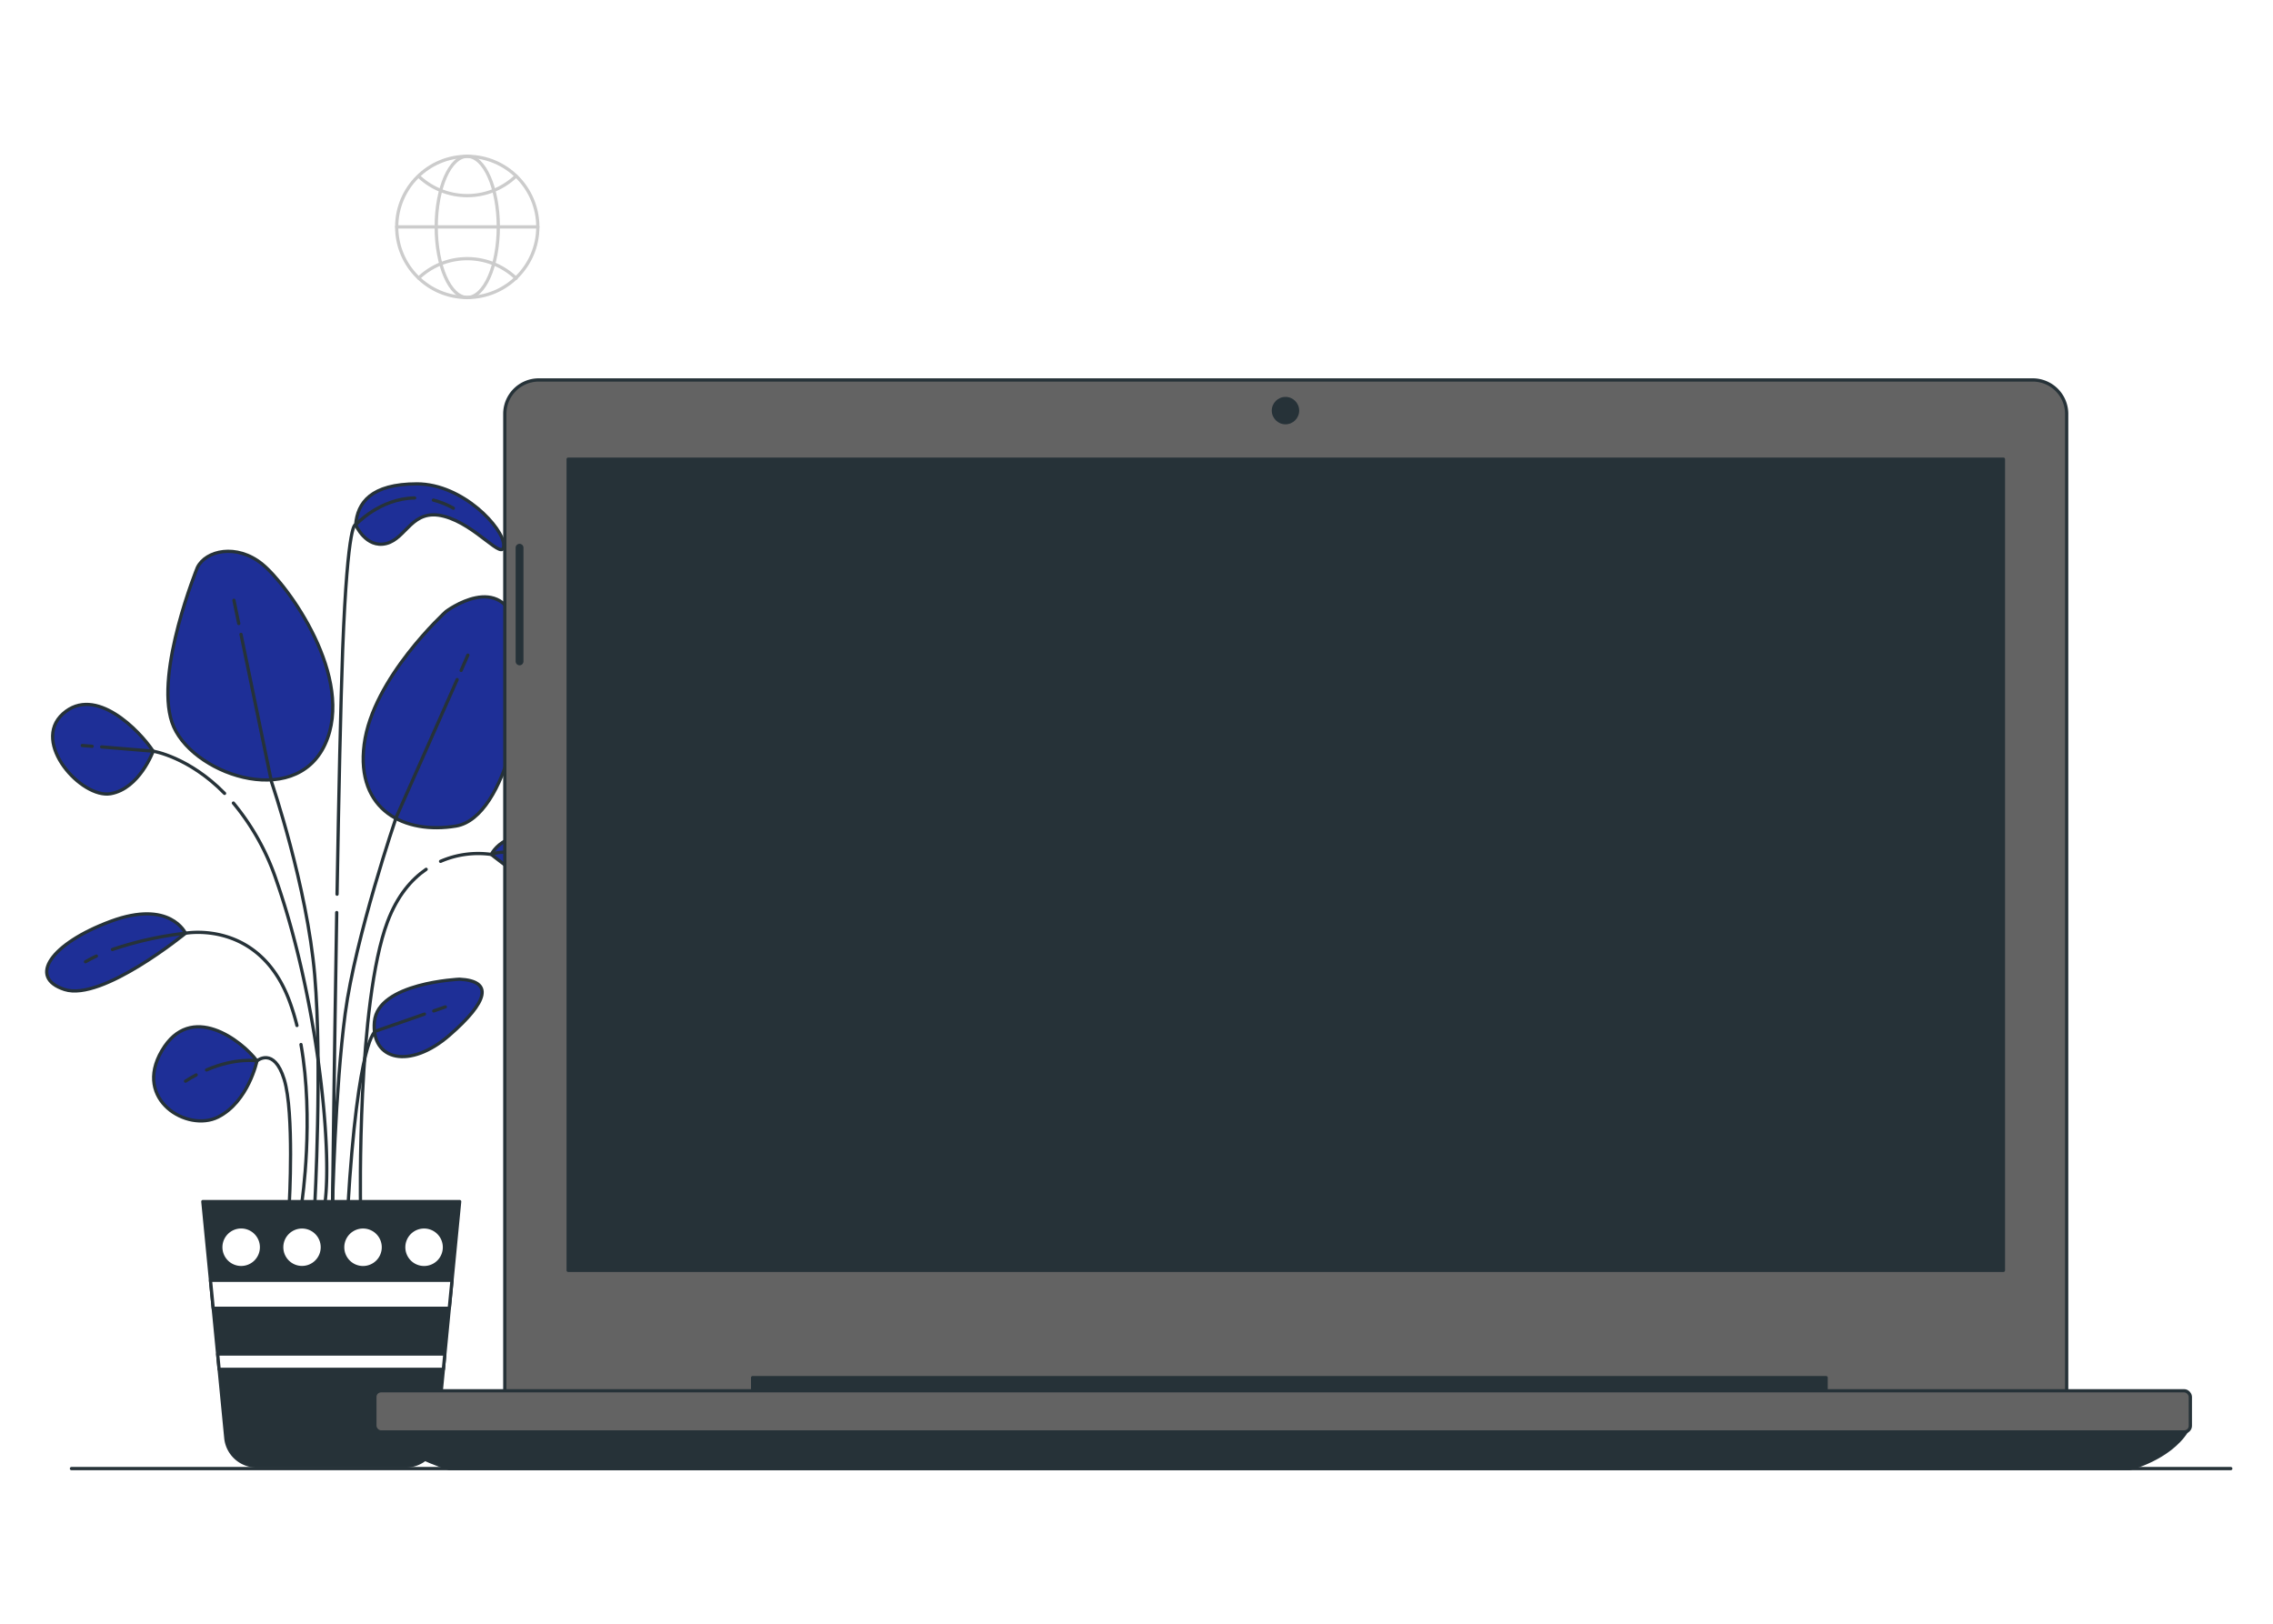 <svg class="animated" id="freepik_stories-remote-meeting" xmlns="http://www.w3.org/2000/svg" viewBox="0 0 700 500" version="1.1" xmlns:xlink="http://www.w3.org/1999/xlink" xmlns:svgjs="http://svgjs.com/svgjs"><style>svg#freepik_stories-remote-meeting:not(.animated) .animable {opacity: 0;}svg#freepik_stories-remote-meeting.animated #freepik--Plants--inject-2 {animation: 3s Infinite  linear wind;animation-delay: 0s;}svg#freepik_stories-remote-meeting.animated #eljtcwhux6kw {animation: 1s 1 forwards cubic-bezier(.36,-0.01,.5,1.38) fadeIn;animation-delay: 0s;}svg#freepik_stories-remote-meeting.animated #elt0e24jpxhdm {animation: 1s 1 forwards cubic-bezier(.36,-0.01,.5,1.38) fadeIn;animation-delay: 0.2s;opacity: 0}svg#freepik_stories-remote-meeting.animated #elaqxg6qom4c {animation: 1s 1 forwards cubic-bezier(.36,-0.01,.5,1.38) fadeIn;animation-delay: 0.4s;opacity: 0}svg#freepik_stories-remote-meeting.animated #el3a1h3q1uavf {animation: 1s 1 forwards cubic-bezier(.36,-0.01,.5,1.38) fadeIn;animation-delay: 0.6s;opacity: 0}svg#freepik_stories-remote-meeting.animated #elkts18zt60yk {animation: 1s 1 forwards cubic-bezier(.36,-0.01,.5,1.38) fadeIn;animation-delay: 0.8s;opacity: 0}svg#freepik_stories-remote-meeting.animated #freepik--Graphics--inject-2 {animation: 1s 1 forwards cubic-bezier(.36,-0.01,.5,1.38) fadeIn;animation-delay: 0s;}svg#freepik_stories-remote-meeting.animated #freepik--character-6--inject-2 {animation: 1s 1 forwards cubic-bezier(.36,-0.01,.5,1.38) fadeIn,6s Infinite  linear wind;animation-delay: 2.7s,3.7s;opacity: 0}svg#freepik_stories-remote-meeting.animated #freepik--character-5--inject-2 {animation: 1s 1 forwards cubic-bezier(.36,-0.01,.5,1.38) fadeIn,6s Infinite  linear wind;animation-delay: 2.2s,3.2s;opacity: 0}svg#freepik_stories-remote-meeting.animated #freepik--character-4--inject-2 {animation: 1s 1 forwards cubic-bezier(.36,-0.01,.5,1.38) fadeIn,6s Infinite  linear wind;animation-delay: 1.7s,2.7s;opacity: 0}svg#freepik_stories-remote-meeting.animated #freepik--character-3--inject-2 {animation: 1s 1 forwards cubic-bezier(.36,-0.01,.5,1.38) fadeIn,6s Infinite  linear wind;animation-delay: 1.2s,2.2s;opacity: 0}svg#freepik_stories-remote-meeting.animated #freepik--character-2--inject-2 {animation: 1s 1 forwards cubic-bezier(.36,-0.01,.5,1.38) fadeIn,6s Infinite  linear wind;animation-delay: 0.7s,1.7s;opacity: 0}svg#freepik_stories-remote-meeting.animated #freepik--character-1--inject-2 {animation: 1s 1 forwards cubic-bezier(.36,-0.01,.5,1.38) fadeIn,6s Infinite  linear wind;animation-delay: 0.2s,1.2s;opacity: 0}            @keyframes wind {                0% {                    transform: rotate( 0deg );                }                25% {                    transform: rotate( 1deg );                }                75% {                    transform: rotate( -1deg );                }            }                    @keyframes fadeIn {                0% {                    opacity: 0;                }                100% {                    opacity: 1;                }            }        .animator-hidden { display: none; }</style><g id="freepik--background-simple--inject-2" class="animable animator-active animator-hidden" style="transform-origin: 348.743px 243.61px;"><path d="M84.42,452.22H650.24a62.93,62.93,0,0,0,4.57-10.31c5.21-14.58,9.23-35,10.28-40.59,9.48-50.38,6.85-109.69-11.09-157.82-9.81-26.3-29.33-47.16-49.09-65.43-21-19.39-41.67-38.66-62.66-58C499.7,81,446.56,38,387.87,35.19c-62-3-108.56,30-146.63,78.08-37.64,47.56-92.83,84.58-144,113.44-45.3,25.54-75.76,75.62-69.39,131C32.21,395.62,55.47,429.69,84.42,452.22Z" style="fill: rgb(30, 47, 151); transform-origin: 348.743px 243.61px;" id="el7q50gxs8d0q" class="animable"></path><g id="eldyaftyb2l15"><path d="M84.42,452.22H650.24a62.93,62.93,0,0,0,4.57-10.31c5.21-14.58,9.23-35,10.28-40.59,9.48-50.38,6.85-109.69-11.09-157.82-9.81-26.3-29.33-47.16-49.09-65.43-21-19.39-41.67-38.66-62.66-58C499.7,81,446.56,38,387.87,35.19c-62-3-108.56,30-146.63,78.08-37.64,47.56-92.83,84.58-144,113.44-45.3,25.54-75.76,75.62-69.39,131C32.21,395.62,55.47,429.69,84.42,452.22Z" style="fill: rgb(255, 255, 255); opacity: 0.7; transform-origin: 348.743px 243.61px;" class="animable"></path></g></g><g id="freepik--Plants--inject-2" class="animable" style="transform-origin: 104.215px 300.205px;"><path d="M47.17,231.31s-4.19,11.53-13.1,13.1S9.44,228.69,19.4,219.78,43,225,47.17,231.31Z" style="fill: rgb(30, 47, 151); stroke: rgb(38, 50, 56); stroke-linecap: round; stroke-linejoin: round; transform-origin: 31.689px 230.712px;" id="elq7r7whf6p2" class="animable"></path><path d="M60.8,174.71s-13.1,32-7.86,47.69,37.73,27.25,47.16,6.81S88.57,180,80.71,173.66,63.42,169.47,60.8,174.71Z" style="fill: rgb(30, 47, 151); stroke: rgb(38, 50, 56); stroke-linecap: round; stroke-linejoin: round; transform-origin: 77.097px 204.97px;" id="ely55nj01euyr" class="animable"></path><path d="M137.31,188.33s-22.54,20.44-25.16,40.88,12.58,27.78,28.3,25.15,23.58-42.44,18.87-60.79S137.31,188.33,137.31,188.33Z" style="fill: rgb(30, 47, 151); stroke: rgb(38, 50, 56); stroke-linecap: round; stroke-linejoin: round; transform-origin: 136.265px 219.333px;" id="elz1fz0yp8y2o" class="animable"></path><path d="M141.5,301.53s-25.15,1.05-26.2,13.1,11,14.67,23.06,4.19S152,302.05,141.5,301.53Z" style="fill: rgb(30, 47, 151); stroke: rgb(38, 50, 56); stroke-linecap: round; stroke-linejoin: round; transform-origin: 131.859px 313.448px;" id="elebde0pq235d" class="animable"></path><path d="M79.14,326.68s-2.62,12.58-12,17.3-26.21-5.24-17.3-20.44S74.42,320.4,79.14,326.68Z" style="fill: rgb(30, 47, 151); stroke: rgb(38, 50, 56); stroke-linecap: round; stroke-linejoin: round; transform-origin: 63.229px 330.67px;" id="elkx5f3vu8nlg" class="animable"></path><path d="M57.13,287.38s-4.72-10.48-23.06-3.67-25.68,17.3-14.15,21S57.13,287.38,57.13,287.38Z" style="fill: rgb(30, 47, 151); stroke: rgb(38, 50, 56); stroke-linecap: round; stroke-linejoin: round; transform-origin: 35.759px 293.278px;" id="elg3qyc5ypv6s" class="animable"></path><path d="M109.53,161.61s3.15,7.33,9.44,5.76,7.86-11,17.81-8.38,18.35,14.15,18.35,8.91S142.55,149,128.4,149,110.06,154.8,109.53,161.61Z" style="fill: rgb(30, 47, 151); stroke: rgb(38, 50, 56); stroke-linecap: round; stroke-linejoin: round; transform-origin: 132.33px 159.125px;" id="el32heoqnymxi" class="animable"></path><line x1="73.53" y1="192.01" x2="72.04" y2="184.84" style="fill: none; stroke: rgb(38, 50, 56); stroke-linecap: round; stroke-linejoin: round; transform-origin: 72.785px 188.425px;" id="elvyg1cbl426" class="animable"></line><path d="M96.92,371.53s2.35-43.85,0-71.25-13.31-59.52-13.31-59.52l-9.39-45.42" style="fill: none; stroke: rgb(38, 50, 56); stroke-linecap: round; stroke-linejoin: round; transform-origin: 86.092px 283.435px;" id="el0m79ucc46b4" class="animable"></path><line x1="142.01" y1="206.45" x2="144.09" y2="201.74" style="fill: none; stroke: rgb(38, 50, 56); stroke-linecap: round; stroke-linejoin: round; transform-origin: 143.05px 204.095px;" id="elc3h9w3spz2m" class="animable"></line><path d="M102.4,371.53s.79-36,3.92-59.51S122,251.73,122,251.73l18.79-42.47" style="fill: none; stroke: rgb(38, 50, 56); stroke-linecap: round; stroke-linejoin: round; transform-origin: 121.595px 290.395px;" id="eld964i3f1ozr" class="animable"></path><line x1="133.57" y1="311.3" x2="137.14" y2="310.06" style="fill: none; stroke: rgb(38, 50, 56); stroke-linecap: round; stroke-linejoin: round; transform-origin: 135.355px 310.68px;" id="elf6zi81zbyr" class="animable"></line><path d="M107.1,372.32c3.13-53.25,8.61-54.82,8.61-54.82l15-5.22" style="fill: none; stroke: rgb(38, 50, 56); stroke-linecap: round; stroke-linejoin: round; transform-origin: 118.905px 342.3px;" id="el5bu3132lr6p" class="animable"></path><path d="M60.42,331c-1.07.57-2.16,1.2-3.28,1.92" style="fill: none; stroke: rgb(38, 50, 56); stroke-linecap: round; stroke-linejoin: round; transform-origin: 58.78px 331.96px;" id="elw7qsrld989" class="animable"></path><path d="M89.09,370.75s1.57-28.19-1.57-38.37-8.38-5.7-8.38-5.7-6.41-1.14-15.53,2.79" style="fill: none; stroke: rgb(38, 50, 56); stroke-linecap: round; stroke-linejoin: round; transform-origin: 76.546px 348.224px;" id="elifqzoap8s5d" class="animable"></path><path d="M92.69,321.64C96.78,344.59,93,370,93,370" style="fill: none; stroke: rgb(38, 50, 56); stroke-linecap: round; stroke-linejoin: round; transform-origin: 93.641px 345.82px;" id="elt3vj1i6ysdd" class="animable"></path><path d="M29.69,294.4c-1.17.54-2.29,1.13-3.36,1.75" style="fill: none; stroke: rgb(38, 50, 56); stroke-linecap: round; stroke-linejoin: round; transform-origin: 28.01px 295.275px;" id="ele6lrzxcdz1" class="animable"></path><path d="M91.45,315.78a70.57,70.57,0,0,0-2.36-7.67c-9.4-25.06-32-20.73-32-20.73a106.44,106.44,0,0,0-22.46,5" style="fill: none; stroke: rgb(38, 50, 56); stroke-linecap: round; stroke-linejoin: round; transform-origin: 63.04px 301.437px;" id="el00jjiybrpko4q" class="animable"></path><path d="M151.3,263.11s4.72-10.49,23.06-3.67,25.68,17.29,14.15,21S151.3,263.11,151.3,263.11Z" style="fill: rgb(30, 47, 151); stroke: rgb(38, 50, 56); stroke-linecap: round; stroke-linejoin: round; transform-origin: 172.671px 269.007px;" id="elckat6s0sgze" class="animable"></path><path d="M131.24,267.69c-4.53,3.11-8.89,8.12-11.9,16.14-9.4,25.06-8.32,86.92-8.32,86.92" style="fill: none; stroke: rgb(38, 50, 56); stroke-linecap: round; stroke-linejoin: round; transform-origin: 121.111px 319.22px;" id="elcrqelwae20k" class="animable"></path><path d="M135.68,265.23a29.05,29.05,0,0,1,15.62-2.12s8-3.88,22.61,6.7" style="fill: none; stroke: rgb(38, 50, 56); stroke-linecap: round; stroke-linejoin: round; transform-origin: 154.795px 266.113px;" id="eldzejprncmc" class="animable"></path><path d="M71.88,247.29a74,74,0,0,1,13.3,24c12.52,36,17.22,82.22,14.87,99.45" style="fill: none; stroke: rgb(38, 50, 56); stroke-linecap: round; stroke-linejoin: round; transform-origin: 86.257px 309.015px;" id="el38gagi68y9f" class="animable"></path><line x1="28.38" y1="229.81" x2="25.34" y2="229.57" style="fill: none; stroke: rgb(38, 50, 56); stroke-linecap: round; stroke-linejoin: round; transform-origin: 26.86px 229.69px;" id="elqzkyqy6mtjb" class="animable"></line><path d="M69.16,244.31c-11.06-11.3-22-13-22-13L31.3,230" style="fill: none; stroke: rgb(38, 50, 56); stroke-linecap: round; stroke-linejoin: round; transform-origin: 50.23px 237.155px;" id="elv7i055wgqb" class="animable"></path><path d="M103.7,281c-.76,45.46-1.3,90.53-1.3,90.53" style="fill: none; stroke: rgb(38, 50, 56); stroke-linecap: round; stroke-linejoin: round; transform-origin: 103.05px 326.265px;" id="elze9uyn9z5tq" class="animable"></path><path d="M133.48,154a25.64,25.64,0,0,1,6.14,2.49" style="fill: none; stroke: rgb(38, 50, 56); stroke-linecap: round; stroke-linejoin: round; transform-origin: 136.55px 155.245px;" id="elim78dmgkt7" class="animable"></path><path d="M103.8,275.35c.52-30.06,1.13-59.48,1.73-75.31,1.57-40.72,4-38.43,4-38.43s7.38-8.13,18.17-8.28" style="fill: none; stroke: rgb(38, 50, 56); stroke-linecap: round; stroke-linejoin: round; transform-origin: 115.75px 214.34px;" id="el2niswv2a1gb" class="animable"></path><path d="M125,451.41H79.05a9.55,9.55,0,0,1-9.51-8.64L62.47,370h79.09l-7.07,72.8A9.57,9.57,0,0,1,125,451.41Z" style="fill: rgb(38, 50, 56); stroke: rgb(38, 50, 56); stroke-linecap: round; stroke-linejoin: round; transform-origin: 102.015px 410.705px;" id="eluzwwtl8q8f" class="animable"></path><polygon points="64.82 394.24 65.66 402.86 138.36 402.86 139.2 394.24 64.82 394.24" style="fill: rgb(255, 255, 255); stroke: rgb(38, 50, 56); stroke-linecap: round; stroke-linejoin: round; transform-origin: 102.01px 398.55px;" id="elxfrrtbs764e" class="animable"></polygon><polygon points="136.54 421.65 136.99 416.95 67.03 416.95 67.48 421.65 136.54 421.65" style="fill: rgb(255, 255, 255); stroke: rgb(38, 50, 56); stroke-linecap: round; stroke-linejoin: round; transform-origin: 102.01px 419.3px;" id="elrdhtps41j6m" class="animable"></polygon><path d="M124.33,384.06a6.27,6.27,0,1,0,6.26-6.26A6.27,6.27,0,0,0,124.33,384.06Z" style="fill: rgb(255, 255, 255); stroke: rgb(38, 50, 56); stroke-linecap: round; stroke-linejoin: round; transform-origin: 130.6px 384.07px;" id="elxu8rikkj4jp" class="animable"></path><path d="M74.21,390.33A6.27,6.27,0,1,0,68,384.06,6.27,6.27,0,0,0,74.21,390.33Z" style="fill: rgb(255, 255, 255); stroke: rgb(38, 50, 56); stroke-linecap: round; stroke-linejoin: round; transform-origin: 74.27px 384.06px;" id="else0banlcjfa" class="animable"></path><circle cx="93.01" cy="384.06" r="6.26" style="fill: rgb(255, 255, 255); stroke: rgb(38, 50, 56); stroke-linecap: round; stroke-linejoin: round; transform-origin: 93.01px 384.06px;" id="eliw2l89qbuq" class="animable"></circle><path d="M105.53,384.06a6.27,6.27,0,1,0,6.27-6.26A6.27,6.27,0,0,0,105.53,384.06Z" style="fill: rgb(255, 255, 255); stroke: rgb(38, 50, 56); stroke-linecap: round; stroke-linejoin: round; transform-origin: 111.8px 384.07px;" id="elrv3acrhkrtp" class="animable"></path></g><g id="freepik--Graphics--inject-2" class="animable" style="transform-origin: 350px 70.13px;"><g id="eljtcwhux6kw"><g style="opacity: 0.2; transform-origin: 143.9px 69.87px;" class="animable"><circle cx="143.9" cy="69.87" r="21.73" style="fill: none; stroke: rgb(0, 0, 0); stroke-linecap: round; stroke-linejoin: round; transform-origin: 143.9px 69.87px;" id="el22ccblx12pb" class="animable"></circle><ellipse cx="143.9" cy="69.87" rx="9.56" ry="21.73" style="fill: none; stroke: rgb(0, 0, 0); stroke-linecap: round; stroke-linejoin: round; transform-origin: 143.9px 69.87px;" id="el5bv9sgx7jzm" class="animable"></ellipse><path d="M128.93,54.27a21.74,21.74,0,0,0,30-.07" style="fill: none; stroke: rgb(0, 0, 0); stroke-linecap: round; stroke-linejoin: round; transform-origin: 143.93px 57.219px;" id="el3u5slabgm05" class="animable"></path><path d="M128.93,85.62a21.74,21.74,0,0,1,30,.07" style="fill: none; stroke: rgb(0, 0, 0); stroke-linecap: round; stroke-linejoin: round; transform-origin: 143.93px 82.671px;" id="eldj9uqhu6fo" class="animable"></path><line x1="122.17" y1="69.87" x2="165.62" y2="69.87" style="fill: none; stroke: rgb(0, 0, 0); stroke-linecap: round; stroke-linejoin: round; transform-origin: 143.895px 69.87px;" id="el4ido85ca3d5" class="animable"></line></g></g><g id="elt0e24jpxhdm"><g style="opacity: 0.2; transform-origin: 358.36px 68.805px;" class="animable"><rect x="332.5" y="54.58" width="38.45" height="28.45" rx="4.02" style="fill: none; stroke: rgb(0, 0, 0); stroke-linecap: round; stroke-linejoin: round; transform-origin: 351.725px 68.805px;" id="elmvjwwmsdc9" class="animable"></rect><polyline points="371.05 74.11 384.22 81.72 384.22 55.9 371.02 63.52" style="fill: none; stroke: rgb(0, 0, 0); stroke-linecap: round; stroke-linejoin: round; transform-origin: 377.62px 68.81px;" id="elxacnd2cpqwh" class="animable"></polyline></g></g><g id="elaqxg6qom4c"><g style="opacity: 0.2; transform-origin: 462.92px 68.805px;" class="animable"><path d="M462.92,74.29h0a6.05,6.05,0,0,1-6.05-6.05V56.85a6.05,6.05,0,0,1,6.05-6.05h0A6.05,6.05,0,0,1,469,56.85V68.24A6.05,6.05,0,0,1,462.92,74.29Z" style="fill: none; stroke: rgb(0, 0, 0); stroke-linecap: round; stroke-linejoin: round; transform-origin: 462.935px 62.545px;" id="elygebsihblcd" class="animable"></path><path d="M453.31,68.46a9.61,9.61,0,1,0,19.22,0" style="fill: none; stroke: rgb(0, 0, 0); stroke-linecap: round; stroke-linejoin: round; stroke-width: 2px; transform-origin: 462.92px 73.265px;" id="elx0n0qeghz2d" class="animable"></path><line x1="462.92" y1="78.07" x2="462.92" y2="86.26" style="fill: none; stroke: rgb(0, 0, 0); stroke-linecap: round; stroke-linejoin: round; stroke-width: 2px; transform-origin: 462.92px 82.165px;" id="ellcj0a9y1cdb" class="animable"></line><line x1="456.02" y1="86.81" x2="469.99" y2="86.81" style="fill: none; stroke: rgb(0, 0, 0); stroke-linecap: round; stroke-linejoin: round; stroke-width: 2px; transform-origin: 463.005px 86.81px;" id="elat20qeedvyc" class="animable"></line></g></g><g id="el3a1h3q1uavf"><g style="opacity: 0.2; transform-origin: 552.835px 72.65px;" class="animable"><path d="M577.83,60.87a7.69,7.69,0,0,0-7.69-7.69H535.53a7.7,7.7,0,0,0-7.69,7.69V74.72a7.7,7.7,0,0,0,7.69,7.69h34.61a7.67,7.67,0,0,0,1.45-.14l6.24,9.85V75h0c0-.1,0-.2,0-.3Z" style="fill: none; stroke: rgb(0, 0, 0); stroke-linecap: round; stroke-linejoin: round; transform-origin: 552.835px 72.65px;" id="elatltpt36bk" class="animable"></path><line x1="538.54" y1="62.75" x2="568.77" y2="62.75" style="fill: none; stroke: rgb(0, 0, 0); stroke-linecap: round; stroke-linejoin: round; transform-origin: 553.655px 62.75px;" id="el2nmofx7mfhh" class="animable"></line><line x1="538.54" y1="68.17" x2="568.77" y2="68.17" style="fill: none; stroke: rgb(0, 0, 0); stroke-linecap: round; stroke-linejoin: round; transform-origin: 553.655px 68.17px;" id="elepje3194orb" class="animable"></line><line x1="538.54" y1="73.58" x2="568.77" y2="73.58" style="fill: none; stroke: rgb(0, 0, 0); stroke-linecap: round; stroke-linejoin: round; transform-origin: 553.655px 73.58px;" id="elm7yzpxiq6" class="animable"></line></g></g><g id="elkts18zt60yk"><g style="opacity: 0.2; transform-origin: 246.055px 72.65px;" class="animable"><path d="M221.06,60.87a7.7,7.7,0,0,1,7.7-7.69h34.6a7.69,7.69,0,0,1,7.69,7.69V74.72a7.69,7.69,0,0,1-7.69,7.69h-34.6a7.77,7.77,0,0,1-1.46-.14l-6.24,9.85V75h0c0-.1,0-.2,0-.3Z" style="fill: none; stroke: rgb(0, 0, 0); stroke-linecap: round; stroke-linejoin: round; transform-origin: 246.055px 72.65px;" id="el4sgxc38rjl9" class="animable"></path><line x1="260.36" y1="62.75" x2="230.12" y2="62.75" style="fill: none; stroke: rgb(0, 0, 0); stroke-linecap: round; stroke-linejoin: round; transform-origin: 245.24px 62.75px;" id="el1mzss5ht3y6" class="animable"></line><line x1="260.36" y1="68.17" x2="230.12" y2="68.17" style="fill: none; stroke: rgb(0, 0, 0); stroke-linecap: round; stroke-linejoin: round; transform-origin: 245.24px 68.17px;" id="eld4sg6k5p1c9" class="animable"></line><line x1="260.36" y1="73.58" x2="230.12" y2="73.58" style="fill: none; stroke: rgb(0, 0, 0); stroke-linecap: round; stroke-linejoin: round; transform-origin: 245.24px 73.58px;" id="elga8ejjrcj0r" class="animable"></line></g></g></g><g id="freepik--Device--inject-2" class="animable" style="transform-origin: 354.5px 284.61px;"><line x1="22" y1="452.22" x2="687" y2="452.22" style="fill: none; stroke: rgb(38, 50, 56); stroke-linecap: round; stroke-linejoin: round; transform-origin: 354.5px 452.22px;" id="elw6950du9kmo" class="animable"></line><path d="M165.91,117H626a10.46,10.46,0,0,1,10.46,10.46V429.24a0,0,0,0,1,0,0h-481a0,0,0,0,1,0,0V127.46A10.46,10.46,0,0,1,165.91,117Z" style="fill: rgb(99, 99, 99); stroke: rgb(38, 50, 56); stroke-linecap: round; stroke-linejoin: round; transform-origin: 395.96px 273.12px;" id="el50efu6rfiqh" class="animable"></path><circle cx="395.88" cy="126.44" r="4.22" style="fill: rgb(38, 50, 56); transform-origin: 395.88px 126.44px;" id="elxecxr894ck" class="animable"></circle><path d="M160,204.87h0a1.21,1.21,0,0,1-1.2-1.21v-35a1.2,1.2,0,0,1,1.2-1.2h0a1.21,1.21,0,0,1,1.21,1.2v35A1.21,1.21,0,0,1,160,204.87Z" style="fill: rgb(38, 50, 56); transform-origin: 160.005px 186.165px;" id="eloxse80v3tfl" class="animable"></path><rect x="174.97" y="141.39" width="442.01" height="249.79" style="fill: rgb(38, 50, 56); stroke: rgb(38, 50, 56); stroke-linecap: round; stroke-linejoin: round; transform-origin: 395.975px 266.285px;" id="elx6sfsocvga" class="animable"></rect><rect x="231.78" y="424.21" width="330.6" height="6.29" style="fill: rgb(38, 50, 56); stroke: rgb(38, 50, 56); stroke-linecap: round; stroke-linejoin: round; transform-origin: 397.08px 427.355px;" id="elvku43eh5qjb" class="animable"></rect><path d="M116.56,440.15s5.43,6.64,21.72,12.07H655.89s12.07-3,17.5-11.47Z" style="fill: rgb(38, 50, 56); stroke: rgb(38, 50, 56); stroke-linecap: round; stroke-linejoin: round; transform-origin: 394.975px 446.185px;" id="eln2hpooc1cs" class="animable"></path><rect x="115.45" y="428.26" width="559.1" height="12.68" rx="1.89" style="fill: rgb(99, 99, 99); stroke: rgb(38, 50, 56); stroke-linecap: round; stroke-linejoin: round; transform-origin: 395px 434.6px;" id="elbfcuwqoeh5s" class="animable"></rect></g><g id="freepik--character-6--inject-2" class="animable" style="transform-origin: 541.69px 326.2px;"><rect x="472.14" y="268.59" width="139.1" height="115.11" style="fill: rgb(255, 255, 255); transform-origin: 541.69px 326.145px;" id="el7g00w8o38ox" class="animable"></rect><polygon points="527.78 345.45 516.12 354.86 515.92 383.81 567.87 383.81 565.21 352.2 553.14 343.82 527.78 345.45" style="fill: rgb(38, 50, 56); stroke: rgb(38, 50, 56); stroke-linecap: round; stroke-linejoin: round; transform-origin: 541.895px 363.815px;" id="elv3u71ldoe0l" class="animable"></polygon><path d="M527,333.8s-.81,13.5,0,15.75,3.89,10,14.53,11C554,361.82,557,347.5,557,347.5l-.82-13.7s-8,1.84-14.72,1S526.76,333,526.76,333" style="fill: rgb(255, 255, 255); stroke: rgb(38, 50, 56); stroke-linecap: round; stroke-linejoin: round; transform-origin: 541.82px 346.815px;" id="el2slwnoftwx" class="animable"></path><path d="M543.4,338.63l-11.56-5-5.08-.64.2.82s-.42,7-.35,11.79l16.79-2.84Z" style="fill: rgb(38, 50, 56); stroke: rgb(38, 50, 56); stroke-linecap: round; stroke-linejoin: round; transform-origin: 535.001px 339.295px;" id="elv5sckapiynd" class="animable"></path><path d="M515.72,309.66s-1.44,4.5-.62,8,7.77,6.34,7.77,6.34.62,7.57,2.46,9.61,10,8.59,13.5,9.62,6.34,1,8.59-.41,10.63-7.16,11.86-10.23a88.38,88.38,0,0,0,2.66-9s4.09-.61,5.73-3.89,1.84-8.18,1.84-9.61-4.09-4.5-6.75-6.54-18.82-11.87-21.68-12.07-6.55.82-7.77,2S515.72,309.66,515.72,309.66Z" style="fill: rgb(255, 255, 255); stroke: rgb(38, 50, 56); stroke-linecap: round; stroke-linejoin: round; transform-origin: 542.179px 317.701px;" id="eli43d1m1mh5" class="animable"></path><path d="M538.07,324.39a7,7,0,0,0,4.71,1.63c2.66-.2,3.47-1.63,3.47-1.63" style="fill: none; stroke: rgb(38, 50, 56); stroke-linecap: round; stroke-linejoin: round; transform-origin: 542.16px 325.207px;" id="ells1jtat4v4" class="animable"></path><path d="M536.44,328.89s4.91,3.27,11.86,0" style="fill: none; stroke: rgb(38, 50, 56); stroke-linecap: round; stroke-linejoin: round; transform-origin: 542.37px 329.617px;" id="elvr73u9o2se" class="animable"></path><path d="M537.25,315s-3.88-4.91-9-1.64" style="fill: none; stroke: rgb(38, 50, 56); stroke-linecap: round; stroke-linejoin: round; transform-origin: 532.75px 313.618px;" id="el58qqrir332s" class="animable"></path><path d="M548.1,315.18a6.38,6.38,0,0,1,7.56-2.45" style="fill: none; stroke: rgb(38, 50, 56); stroke-linecap: round; stroke-linejoin: round; transform-origin: 551.88px 313.752px;" id="eljchr56o3ab" class="animable"></path><path d="M535,313.75a1.43,1.43,0,1,0-1.43,1.43A1.43,1.43,0,0,0,535,313.75Z" style="fill: rgb(38, 50, 56); transform-origin: 533.57px 313.75px;" id="ellr3digr03zq" class="animable"></path><path d="M553,313.75a1.43,1.43,0,1,0-1.43,1.43A1.43,1.43,0,0,0,553,313.75Z" style="fill: rgb(38, 50, 56); transform-origin: 551.57px 313.75px;" id="el9t0hh6qah4o" class="animable"></path><path d="M539,309.87a11.21,11.21,0,0,0-11.45.61" style="fill: none; stroke: rgb(38, 50, 56); stroke-linecap: round; stroke-miterlimit: 10; stroke-width: 2px; transform-origin: 533.275px 309.532px;" id="elq0dazyy5bkm" class="animable"></path><path d="M557.85,309.87a11.21,11.21,0,0,0-11.45.61" style="fill: none; stroke: rgb(38, 50, 56); stroke-linecap: round; stroke-miterlimit: 10; stroke-width: 2px; transform-origin: 552.125px 309.532px;" id="el38gf7kmclzb" class="animable"></path><path d="M538.42,294.93s-2.86,6.55-5.52,9.21-7.78,4.29-7.78,4.29a29.52,29.52,0,0,1-2.25,3.69c-.61.61-.4,7.15-.4,7.77s-2.46-1.84-2.46-3.27a22.05,22.05,0,0,0-.41-3.48,14.33,14.33,0,0,1-3.27-1.84c-.82-.82-1.84-.62-1.84-2.66v-3.48s-4.5-.61-3.68-4.91,9.61-19,17.59-22.09,13.09.21,13.09.21a22.07,22.07,0,0,1,13.09-2.66c7.56.82,17.79,15.13,19.84,21.88s0,12.07-1,12.28a32.86,32.86,0,0,1-3.88.2s-.21.61-1.84,1.84a13.91,13.91,0,0,1-4.5,1.84,11.62,11.62,0,0,1-.21,4.5,10.73,10.73,0,0,1-1.22,2.46l-.82-10.84a32.57,32.57,0,0,1-10-5.32,28,28,0,0,1-6.35-7s1.85,4.09,1,4.5S539.24,299,538.42,294.93Z" style="fill: rgb(38, 50, 56); stroke: rgb(38, 50, 56); stroke-linecap: round; stroke-linejoin: round; transform-origin: 543.004px 298.147px;" id="el6qx4l033o1h" class="animable"></path><path d="M526.56,347.91,524.1,383.7h-45s7.37-17.38,10.43-19.22,28-11.46,28-11.46,1.63-2.45,3.68-4.91S526.15,346.27,526.56,347.91Z" style="fill: rgb(30, 47, 151); stroke: rgb(38, 50, 56); stroke-linecap: round; stroke-linejoin: round; transform-origin: 502.83px 365.084px;" id="el5xz8e5tu2g" class="animable"></path><path d="M517.56,353a104.19,104.19,0,0,1-3.28,12.89c-1.63,4.29-3.68,6.75-3.47,7.57s2.86,1,4.5-1.23,5.72-8.18,7-8.18,2.25,8.59,2.25,8.59" style="fill: none; stroke: rgb(38, 50, 56); stroke-linecap: round; stroke-linejoin: round; transform-origin: 517.678px 363.512px;" id="el16nk5rdme3c" class="animable"></path><path d="M556.83,347.91l2.45,35.79h45s-7.36-17.38-10.43-19.22-28-11.46-28-11.46-1.64-2.45-3.69-4.91S557.24,346.27,556.83,347.91Z" style="fill: rgb(30, 47, 151); stroke: rgb(38, 50, 56); stroke-linecap: round; stroke-linejoin: round; transform-origin: 580.555px 365.084px;" id="el6v0lop82i0c" class="animable"></path><path d="M565.83,353s1.63,8.59,3.27,12.89,3.68,6.75,3.48,7.57-2.87,1-4.5-1.23-5.73-8.18-7-8.18-2.25,8.59-2.25,8.59" style="fill: none; stroke: rgb(38, 50, 56); stroke-linecap: round; stroke-linejoin: round; transform-origin: 565.712px 363.512px;" id="elo7dx1odpple" class="animable"></path></g><g id="freepik--character-5--inject-2" class="animable" style="transform-origin: 395.5px 326.155px;"><rect x="325.95" y="268.59" width="139.1" height="115.11" style="fill: rgb(255, 255, 255); transform-origin: 395.5px 326.145px;" id="elan6kh6465bs" class="animable"></rect><path d="M455,377.85s-.94-6.16-1.25-7.09-4.41-2.77-11-6.78-29.56-17.25-29.56-17.25H375.71S352.75,360,346.15,364s-10.69,5.86-11,6.78-1.26,7.09-1.26,7.09l-.31,5.85H455.28Z" style="fill: rgb(38, 50, 56); stroke: rgb(38, 50, 56); stroke-linecap: round; stroke-linejoin: round; transform-origin: 394.43px 365.225px;" id="eljspu307shfs" class="animable"></path><path d="M377.94,337.18s-5.24,1.54-5.55,3.69-3.69,9.56-3.69,9.56,3.69,6.47,6.47,12,2.77,7.09,3.69,7.09,10.48-12.33,11.4-13.25,6.78.62,6.78.62,9.55,14.79,11.1,14.79,8.93-18.8,8.93-23.42-6.16-10.48-6.16-10.48Z" style="fill: rgb(255, 255, 255); stroke: rgb(38, 50, 56); stroke-linecap: round; stroke-linejoin: round; transform-origin: 392.885px 354.43px;" id="elrg7h3ehrfg" class="animable"></path><path d="M377,333.17s-.92,6.78.31,10.17,12.33,21,16.33,21,14.79-17,16.64-18.79,2.16-11.1,2.16-11.1-12,5.86-21.88,2.78S377,333.17,377,333.17Z" style="fill: rgb(184, 184, 184); stroke: rgb(38, 50, 56); stroke-linecap: round; stroke-linejoin: round; transform-origin: 394.555px 348.755px;" id="elgy1pkeyyvg" class="animable"></path><path d="M387,336.06c-7.15-2.19-9.94-2.89-9.94-2.89s-.92,6.78.31,10.17a32.62,32.62,0,0,0,2.2,4.18L394.36,342Z" style="fill: rgb(38, 50, 56); stroke: rgb(38, 50, 56); stroke-linecap: round; stroke-linejoin: round; transform-origin: 385.545px 340.345px;" id="elqlm9zez28n" class="animable"></path><path d="M374.55,304.82s-3.7-8.93-6.16-1.85,3.69,12,5.24,12.95S374.55,304.82,374.55,304.82Z" style="fill: rgb(184, 184, 184); stroke: rgb(38, 50, 56); stroke-linecap: round; stroke-linejoin: round; transform-origin: 371.246px 308.107px;" id="ellc66q0o02qk" class="animable"></path><path d="M415.53,304.82s3.7-8.93,6.16-1.85-3.69,12-5.24,12.95S415.53,304.82,415.53,304.82Z" style="fill: rgb(184, 184, 184); stroke: rgb(38, 50, 56); stroke-linecap: round; stroke-linejoin: round; transform-origin: 418.834px 308.107px;" id="elplace9rrje" class="animable"></path><path d="M416.45,307.6s1.24-12.64-.3-22.5S401.36,270,391.5,271.85s-16.33,7.09-17.57,16-.3,36.35.31,40.67S385,341.8,396.73,341.8s18.18-11.4,19.11-14.79S416.45,307.6,416.45,307.6Z" style="fill: rgb(184, 184, 184); stroke: rgb(38, 50, 56); stroke-linecap: round; stroke-linejoin: round; transform-origin: 395.122px 306.641px;" id="elm5uoe5e3og" class="animable"></path><path d="M393.69,317.58s-12.69,3.69-15.46,4.84-4.38,3.23-4.38,7.84,5.53,9.46,8.3,11.31,11.31,5.53,18,3.69,14.07-6.69,16.61-11.07-.7-7.85-1.39-8.77-11.53-7.84-15-7.84Z" style="fill: rgb(255, 255, 255); stroke: rgb(38, 50, 56); stroke-linecap: round; stroke-linejoin: round; transform-origin: 395.784px 331.671px;" id="el8roqnzm542f" class="animable"></path><path d="M390.69,313.65s-.92,2.54,0,3.23a11.22,11.22,0,0,0,6.23,1.62c3,0,3.46-1.39,4.15-2.31s-.46-2.54-.46-2.54" style="fill: rgb(184, 184, 184); stroke: rgb(38, 50, 56); stroke-linecap: round; stroke-linejoin: round; transform-origin: 395.786px 316.079px;" id="eluhiacrpib1" class="animable"></path><path d="M386.77,324a26,26,0,0,0,8.53,2.54c4.62.46,9.92-2.54,9.92-2.54s.46,1.39-2.07,3.93-3.69,2.62-6.93,2.76C391.15,331,387.46,326.57,386.77,324Z" style="fill: rgb(184, 184, 184); stroke: rgb(38, 50, 56); stroke-linecap: round; stroke-linejoin: round; transform-origin: 396.011px 327.353px;" id="elhqx1uds8i6l" class="animable"></path><path d="M386.77,324s4.61,0,7.61-.23,10.84.23,10.84.23S397.38,329.8,386.77,324Z" style="fill: rgb(184, 184, 184); stroke: rgb(38, 50, 56); stroke-linecap: round; stroke-linejoin: round; transform-origin: 395.995px 325.142px;" id="ellbcgoupi2g" class="animable"></path><path d="M387.46,304.31a1.42,1.42,0,1,1-1.39-1.73A1.58,1.58,0,0,1,387.46,304.31Z" style="fill: rgb(38, 50, 56); transform-origin: 386.061px 304px;" id="elrwcvqhf01ob" class="animable"></path><ellipse cx="405.22" cy="304.31" rx="1.38" ry="1.73" style="fill: rgb(38, 50, 56); transform-origin: 405.22px 304.31px;" id="el4dd22zt1fa" class="animable"></ellipse><path d="M390.92,306.5a14.71,14.71,0,0,1-7.61,3.46" style="fill: none; stroke: rgb(38, 50, 56); stroke-linecap: round; stroke-linejoin: round; transform-origin: 387.115px 308.23px;" id="eljpiv74t37x8" class="animable"></path><path d="M400.84,307.66a11,11,0,0,0,7.84,3.23" style="fill: none; stroke: rgb(38, 50, 56); stroke-linecap: round; stroke-linejoin: round; transform-origin: 404.76px 309.275px;" id="elvyqw6137ier" class="animable"></path><path d="M390.69,296.58a11.43,11.43,0,0,0-11.77,1.62" style="fill: none; stroke: rgb(38, 50, 56); stroke-linecap: round; stroke-linejoin: round; stroke-width: 2px; transform-origin: 384.805px 296.917px;" id="elbqmqmb0smce" class="animable"></path><path d="M400.38,296.81a9.55,9.55,0,0,1,10.38,1.62" style="fill: none; stroke: rgb(38, 50, 56); stroke-linecap: round; stroke-linejoin: round; stroke-width: 2px; transform-origin: 405.57px 297.19px;" id="elrnkwk5b6en" class="animable"></path></g><g id="freepik--character-4--inject-2" class="animable" style="transform-origin: 249.3px 326.16px;"><rect x="179.75" y="268.59" width="139.1" height="115.11" style="fill: rgb(255, 255, 255); transform-origin: 249.3px 326.145px;" id="el4izslhrd3gf" class="animable"></rect><path d="M244.33,277.63s-5.32-3.93-12,.47-6.94,6.94-7.41,13.19-.46,7.63-4.16,11.57-9,8.09-8.1,16.89,13,11.57,16.43,11.57,15.5.69,15.5.69,15.74,3,25,.23a28.41,28.41,0,0,0,13.89-9s9.95-.7,9.26-13.42-9-12.73-13-16.66S277,277.63,268.4,273,244.56,267.68,244.33,277.63Z" style="fill: rgb(38, 50, 56); stroke: rgb(38, 50, 56); stroke-linecap: round; stroke-linejoin: round; transform-origin: 252.667px 301.58px;" id="el54c806j6bo8" class="animable"></path><path d="M303.8,363.8c-4.16-5.55-9.72-5.78-19.67-8.33s-19.43-6-20.36-9-3-18.28-3-18.28L249.65,328v0H249v0l-11.11.22s-2.08,15.27-3,18.28-10.41,6.48-20.36,9-15.5,2.78-19.67,8.33-6.48,19.9-6.48,19.9H310.28S308,369.36,303.8,363.8Z" style="fill: rgb(255, 255, 255); stroke: rgb(38, 50, 56); stroke-linecap: round; stroke-linejoin: round; transform-origin: 249.33px 355.865px;" id="elkjxsb1ft1s" class="animable"></path><path d="M250.38,338.93l-12.53-10.76s-1.34,9.81-2.34,15.25Z" style="fill: rgb(38, 50, 56); stroke: rgb(38, 50, 56); stroke-linecap: round; stroke-linejoin: round; transform-origin: 242.945px 335.795px;" id="elzj1thakg5nn" class="animable"></path><path d="M303.8,363.8c-4.16-5.55-9.72-5.78-19.67-8.33-.57-.14-1.14-.29-1.7-.45a49.17,49.17,0,0,1-32.31,13c-19.36.57-30.61-9.48-33.91-13l-1.73.45c-9.95,2.55-15.5,2.78-19.67,8.33s-6.48,19.9-6.48,19.9H310.28S308,369.36,303.8,363.8Z" style="fill: rgb(30, 47, 151); stroke: rgb(38, 50, 56); stroke-linecap: round; stroke-linejoin: round; transform-origin: 249.305px 369.36px;" id="elu1wt98k20ja" class="animable"></path><path d="M245.49,290.82a27.57,27.57,0,0,1-6.48,7.41c-4.17,3.24-6.25,2.54-8.1,4.86s-.23,14.58.23,19.2,9.49,13.42,12,15.51,5.79,4.63,8.1,3.47,6.25-3,14.12-13c2.15-2.72,1.62-5.79,2.08-7.4a10.21,10.21,0,0,0,.47-2.55s-2.09,1.16-3.48-2.31.24-9.72-2.77-12-8.56-4.39-12-5.78S245.49,290.82,245.49,290.82Z" style="fill: rgb(255, 255, 255); stroke: rgb(38, 50, 56); stroke-linecap: round; stroke-linejoin: round; transform-origin: 248.977px 316.191px;" id="elcbhe5fdnos5" class="animable"></path><path d="M246.65,321.83a5,5,0,0,0,3.93,2.31,2.78,2.78,0,0,0,2.78-2.54" style="fill: none; stroke: rgb(38, 50, 56); stroke-linecap: round; stroke-linejoin: round; transform-origin: 250.005px 322.87px;" id="elftyjprqhkkv" class="animable"></path><path d="M244.79,326.46s5.79,3.93,10.42,0" style="fill: none; stroke: rgb(38, 50, 56); stroke-linecap: round; stroke-linejoin: round; transform-origin: 250px 327.333px;" id="elvnuvptnrohc" class="animable"></path><path d="M242.25,311c0,1.28-.52,2.32-1.16,2.32s-1.15-1-1.15-2.32.51-2.31,1.15-2.31S242.25,309.68,242.25,311Z" style="fill: rgb(38, 50, 56); transform-origin: 241.095px 311.005px;" id="el6eezjwvkzzy" class="animable"></path><path d="M259.84,311c0,1.28-.52,2.32-1.16,2.32s-1.16-1-1.16-2.32.52-2.31,1.16-2.31S259.84,309.68,259.84,311Z" style="fill: rgb(38, 50, 56); transform-origin: 258.68px 311.005px;" id="el12tjwjvopxh" class="animable"></path><circle cx="241.09" cy="310.49" r="6.94" style="fill: none; stroke: rgb(38, 50, 56); stroke-linecap: round; stroke-linejoin: round; transform-origin: 241.09px 310.49px;" id="elp8dipun0ehd" class="animable"></circle><circle cx="259.14" cy="310.49" r="6.94" style="fill: none; stroke: rgb(38, 50, 56); stroke-linecap: round; stroke-linejoin: round; transform-origin: 259.14px 310.49px;" id="el8g255qhi1aa" class="animable"></circle><path d="M248.27,309.1s2.54-1.85,3.93,0" style="fill: none; stroke: rgb(38, 50, 56); stroke-linecap: round; stroke-linejoin: round; transform-origin: 250.235px 308.689px;" id="el8qqvt9ebhk8" class="animable"></path><line x1="234.15" y1="310.49" x2="229.98" y2="310.49" style="fill: none; stroke: rgb(38, 50, 56); stroke-linecap: round; stroke-linejoin: round; transform-origin: 232.065px 310.49px;" id="elsngvhg3xg6c" class="animable"></line><path d="M235.77,304a9.13,9.13,0,0,1,8.79-1.39" style="fill: none; stroke: rgb(38, 50, 56); stroke-linecap: round; stroke-linejoin: round; transform-origin: 240.165px 303.025px;" id="elykqh2cmki9" class="animable"></path><path d="M254,303.43a9.13,9.13,0,0,1,8.9-.23" style="fill: none; stroke: rgb(38, 50, 56); stroke-linecap: round; stroke-linejoin: round; transform-origin: 258.45px 302.792px;" id="elcn3dpd456o" class="animable"></path></g><g id="freepik--character-3--inject-2" class="animable" style="transform-origin: 541.69px 205.095px;"><rect x="472.14" y="147.54" width="139.1" height="115.11" style="fill: rgb(255, 255, 255); transform-origin: 541.69px 205.095px;" id="el8ybx2q7cpdy" class="animable"></rect><path d="M605.81,262.65c-.14-1.86-.93-12-2.22-14.6-1.43-2.85-8-5.91-13.67-9.17s-23.86-14.48-26.51-16.11a39.66,39.66,0,0,0-7.14-3.06L542,218.92v0l-.31,0-.3,0v0l-14.28.79a39.66,39.66,0,0,0-7.14,3.06c-2.65,1.63-20.8,12.84-26.51,16.11s-12.24,6.32-13.66,9.17c-1.3,2.6-2.09,12.74-2.23,14.6Z" style="fill: rgb(38, 50, 56); stroke: rgb(38, 50, 56); stroke-linecap: round; stroke-linejoin: round; transform-origin: 541.69px 240.785px;" id="elhou8iayuatl" class="animable"></path><path d="M539.34,262.65h6.44c4.46-7.34,12.2-20.17,13.35-22.75,1.63-3.67,1.83-13.46.41-17.34s-3.68-4.28-3.68-4.28l-27.93-.41s-4.08,5.71-4.08,8.16,5.3,19,7.75,23.66C533.05,252.47,536.65,258.33,539.34,262.65Z" style="fill: rgb(255, 255, 255); stroke: rgb(38, 50, 56); stroke-linecap: round; stroke-linejoin: round; transform-origin: 542.17px 240.26px;" id="elqtw8h2ixhuc" class="animable"></path><path d="M537.64,259.91l1.7,2.74h6.44l2.17-3.59-3.51-6.32,5.71-8-8.56-6.93-5.3,8.36,4.48,7.14Z" style="fill: rgb(30, 47, 151); stroke: rgb(38, 50, 56); stroke-linecap: round; stroke-linejoin: round; transform-origin: 543.22px 250.23px;" id="eli554yvm7us" class="animable"></path><path d="M559.13,239.9c1.63-3.67,1.83-13.46.41-17.34s-3.68-4.28-3.68-4.28l-27.93-.41s-4.08,5.71-4.08,8.16,5.3,19,7.75,23.66c.3.58.71,1.31,1.17,2.13l9.64-9.07,10.07,8.78C555.62,246.26,558.47,241.39,559.13,239.9Z" style="fill: rgb(255, 255, 255); stroke: rgb(38, 50, 56); stroke-linecap: round; stroke-linejoin: round; transform-origin: 542.17px 234.845px;" id="elaubc0v3bxmv" class="animable"></path><path d="M526.5,212s2,13.25,3.26,16.52,10.81,14.27,12.65,14.27,13.25-13.25,14.27-15.29,2.86-14.08,2.86-14.08-10,3.68-15.5,3.68S526.5,212,526.5,212Z" style="fill: rgb(255, 255, 255); stroke: rgb(38, 50, 56); stroke-linecap: round; stroke-linejoin: round; transform-origin: 543.02px 227.395px;" id="elax64t5ahbzs" class="animable"></path><path d="M543.75,223.91l-13.12-10.33c-2.42-.9-4.13-1.62-4.13-1.62s1.06,6.89,2.11,11.95Z" style="fill: rgb(38, 50, 56); stroke: rgb(38, 50, 56); stroke-linecap: round; stroke-linejoin: round; transform-origin: 535.125px 217.935px;" id="el5sp0acflybr" class="animable"></path><path d="M522.83,192s-1.84-3.87-4.69-.61-.62,6.73,1.22,10.2,3.88,4.69,4.69,4.08S522.83,192,522.83,192Z" style="fill: none; stroke: rgb(38, 50, 56); stroke-linecap: round; stroke-linejoin: round; transform-origin: 520.51px 197.952px;" id="elw7rys2sdlqp" class="animable"></path><path d="M564.28,192s1.84-3.87,4.69-.61.61,6.73-1.22,10.2-3.88,4.69-4.69,4.08S564.28,192,564.28,192Z" style="fill: rgb(255, 255, 255); stroke: rgb(38, 50, 56); stroke-linecap: round; stroke-linejoin: round; transform-origin: 566.599px 197.952px;" id="elz5pcranaqz" class="animable"></path><path d="M530.78,165.66s-8.16,5.92-9.58,11,2,29.36,2.44,32.63,12,13.66,15.71,15.29,8.77.82,10.6,0,10.4-10.2,12-12.85,4.29-25.08,4.29-30.18-3.47-12.44-8-15.5-11-5.5-17.33-4.28A29.48,29.48,0,0,0,530.78,165.66Z" style="fill: rgb(255, 255, 255); stroke: rgb(38, 50, 56); stroke-linecap: round; stroke-linejoin: round; transform-origin: 543.548px 193.486px;" id="elufodxshow3" class="animable"></path><path d="M537.91,203.8s-1.22.2.61,1.43,4.08,3.06,6.93,2.24,5.1-1.63,4.7-4.49" style="fill: none; stroke: rgb(38, 50, 56); stroke-linecap: round; stroke-linejoin: round; transform-origin: 543.854px 205.327px;" id="elzqvt8vjhv49" class="animable"></path><path d="M536.07,211.14a24.39,24.39,0,0,0,15.71-.61" style="fill: none; stroke: rgb(38, 50, 56); stroke-linecap: round; stroke-linejoin: round; transform-origin: 543.925px 211.342px;" id="el98ekrlx3lxn" class="animable"></path><ellipse cx="534.34" cy="193.81" rx="1.12" ry="1.84" style="fill: rgb(38, 50, 56); transform-origin: 534.34px 193.81px;" id="elqldf0r00m5m" class="animable"></ellipse><path d="M553.71,193.81c0,1-.5,1.83-1.12,1.83s-1.12-.82-1.12-1.83.5-1.84,1.12-1.84S553.71,192.79,553.71,193.81Z" style="fill: rgb(38, 50, 56); transform-origin: 552.59px 193.805px;" id="elnd7s3lzj4nf" class="animable"></path><path d="M530,188.5a9.16,9.16,0,0,1,8.16-1.63" style="fill: none; stroke: rgb(38, 50, 56); stroke-linecap: round; stroke-linejoin: round; transform-origin: 534.08px 187.514px;" id="el3m0rnonles8" class="animable"></path><path d="M548.73,186.87s5.5-1.63,9.17,2.45" style="fill: none; stroke: rgb(38, 50, 56); stroke-linecap: round; stroke-linejoin: round; transform-origin: 553.315px 187.934px;" id="eljr4p4bud78j" class="animable"></path><path d="M521.2,176.68s2.24.4,2.65,5.91.81,12.64-.21,13-1-1-2.85-4.89S520,177.29,521.2,176.68Z" style="fill: rgb(38, 50, 56); stroke: rgb(38, 50, 56); stroke-linecap: round; stroke-linejoin: round; transform-origin: 522.036px 186.163px;" id="elloncib36mjg" class="animable"></path><path d="M565.25,177.08s-2,5.1-2.25,7.55-.41,11,1,11.42,1.84-1.63,2.86-9.38S566.06,176.27,565.25,177.08Z" style="fill: rgb(38, 50, 56); stroke: rgb(38, 50, 56); stroke-linecap: round; stroke-linejoin: round; transform-origin: 564.998px 186.521px;" id="el7bxyn209mva" class="animable"></path><path d="M517.12,224.6a8.33,8.33,0,0,0-2.36,3.27c-1.86,8.08-1.86,15.53-3.72,23.6,3.1,3.11,8.07,1.86,12,4.13-2.64,1.81-2.77-.81,0,0L515.12,261" style="fill: none; stroke: rgb(107, 107, 107); stroke-linecap: round; stroke-linejoin: round; transform-origin: 517.04px 242.8px;" id="el1fo99eo3i18" class="animable"></path><path d="M566.27,224.4s5.71,8.15,6.73,13,4.28,14.28,4.28,14.28L563.82,256l11,5.3" style="fill: none; stroke: rgb(107, 107, 107); stroke-linecap: round; stroke-linejoin: round; transform-origin: 570.55px 242.85px;" id="elm9edcpsg1b8" class="animable"></path></g><g id="freepik--character-2--inject-2" class="animable" style="transform-origin: 395.5px 205.095px;"><rect x="325.95" y="147.54" width="139.1" height="115.11" style="fill: rgb(255, 255, 255); transform-origin: 395.5px 205.095px;" id="eleqdhnszwnsl" class="animable"></rect><path d="M390,166.71s-3.73-5.28-8.38-.93-14.6,17.7-14,24.84,5.9,16.45,5.9,19.87-2.17,13,1.24,16.76,15.84,3.11,15.84,3.11l6.21-.31s14,3.72,20.8,0,4-21.12,3.11-23.91l-.94-2.79s2.18-14-1.86-22.36-9.62-12.42-15.21-13.35A93,93,0,0,0,390,166.71Z" style="fill: rgb(38, 50, 56); stroke: rgb(38, 50, 56); stroke-linecap: round; stroke-linejoin: round; transform-origin: 394.822px 197.882px;" id="el89h9e6d06ie" class="animable"></path><path d="M447.73,249.61c-3.42-3.73-11.8-5.59-23.29-11.18s-16.14-8.38-16.14-8.38c-4.82-1.78-11.3-.65-13.51-.18-2.21-.47-8.68-1.6-13.51.18,0,0-4.65,2.79-16.14,8.38s-19.87,7.45-23.29,11.18-4,13-4,13H451.76S451.14,253.33,447.73,249.61Z" style="fill: rgb(30, 47, 151); stroke: rgb(38, 50, 56); stroke-linecap: round; stroke-linejoin: round; transform-origin: 394.805px 245.846px;" id="elb16rsx6urjk" class="animable"></path><path d="M386.25,225.39s-2.17-2.79-4.65-1.55-7.46,10.86-7.46,10.86.62,16.77,3.11,18,4.35-9.62,5-10.86,11.48,5.27,11.48,5.27l9.32-4.34s4,11.17,5.9,11.49,2.48-15.84,1.86-19.57-5-9.62-9-9.93a16.93,16.93,0,0,0-8.08,1.86Z" style="fill: rgb(255, 255, 255); stroke: rgb(38, 50, 56); stroke-linecap: round; stroke-linejoin: round; transform-origin: 392.594px 238.894px;" id="eljd6bvnnusv9" class="animable"></path><path d="M383.46,215.77s.31,14.9,1.24,18.31,6.83,14,9.63,14.6,10.86-15.53,10.86-15.53l1.55-18.63S399.6,218.87,383.46,215.77Z" style="fill: rgb(255, 255, 255); stroke: rgb(38, 50, 56); stroke-linecap: round; stroke-linejoin: round; transform-origin: 395.1px 231.608px;" id="el5of6zvsk5fj" class="animable"></path><path d="M395.7,219.27l-3.5-2.44a60.13,60.13,0,0,1-8.74-1.06s.13,6.31.48,11.65L398,223.14Z" style="fill: rgb(38, 50, 56); stroke: rgb(38, 50, 56); stroke-linecap: round; stroke-linejoin: round; transform-origin: 390.73px 221.595px;" id="elolimebd9gik" class="animable"></path><path d="M389.67,169.19s4-9,13.35-9.31,16.45,6.52,18.63,12.73,10.24,32,14,42.85,3.41,20.8-2.79,31-21.12,13-26.71,7.77-8.07-21.43-4.34-29.5,3.72-12.42,3.41-20.8-13.35-22.36-14.9-26.39A16.63,16.63,0,0,1,389.67,169.19Z" style="fill: rgb(38, 50, 56); stroke: rgb(38, 50, 56); stroke-linecap: round; stroke-linejoin: round; transform-origin: 413.747px 208.338px;" id="elq1jc9vw36z" class="animable"></path><path d="M376.94,196.52s-4.66-2.49-4.35,1.86,4,8.07,5.28,8.69l1.24.62Z" style="fill: none; stroke: rgb(38, 50, 56); stroke-linecap: round; stroke-linejoin: round; transform-origin: 375.843px 201.75px;" id="el7dk2efa80t2" class="animable"></path><path d="M390,172s-9,8.38-11.18,13.35a24.71,24.71,0,0,0-1.86,11.18,150.78,150.78,0,0,0,3.1,18.31c.93,3.11,7.55,9.31,14.91,9.94,8.1.69,14.28-10.25,14.28-10.25s2.17-16.76,2.17-18.63S392.77,186.89,390,172Z" style="fill: rgb(255, 255, 255); stroke: rgb(38, 50, 56); stroke-linecap: round; stroke-linejoin: round; transform-origin: 394.163px 198.406px;" id="el9o2y5pm07of" class="animable"></path><path d="M395.57,193.1s1.24,9,1.24,10.87-5.59.93-5.59.93" style="fill: none; stroke: rgb(38, 50, 56); stroke-linecap: round; stroke-linejoin: round; transform-origin: 394.015px 199.118px;" id="elfmjh3uhtgui" class="animable"></path><path d="M389.67,208.62s5.59,3.11,8.07-.31" style="fill: none; stroke: rgb(38, 50, 56); stroke-linecap: round; stroke-linejoin: round; transform-origin: 393.705px 209.112px;" id="el2aolwo1hdjt" class="animable"></path><path d="M388.12,194.19a1.43,1.43,0,1,1-1.4-1.71A1.57,1.57,0,0,1,388.12,194.19Z" style="fill: rgb(38, 50, 56); transform-origin: 386.707px 193.91px;" id="elcfutoakjyvq" class="animable"></path><path d="M402.4,194.19a1.43,1.43,0,1,1-1.4-1.71A1.57,1.57,0,0,1,402.4,194.19Z" style="fill: rgb(38, 50, 56); transform-origin: 400.987px 193.91px;" id="el8duhib1q2am" class="animable"></path><path d="M382.84,190.31s.93-3.42,7.76-1.87" style="fill: none; stroke: rgb(38, 50, 56); stroke-linecap: round; stroke-linejoin: round; transform-origin: 386.72px 189.173px;" id="el60wwq5unyqv" class="animable"></path><path d="M397.12,189.37s4.35-3.72,9.62.94" style="fill: none; stroke: rgb(38, 50, 56); stroke-linecap: round; stroke-linejoin: round; transform-origin: 401.93px 189.137px;" id="el8mk4zkerbnc" class="animable"></path></g><g id="freepik--character-1--inject-2" class="animable" style="transform-origin: 249.3px 205.11px;"><rect x="179.75" y="147.54" width="139.1" height="115.11" style="fill: rgb(255, 255, 255); transform-origin: 249.3px 205.095px;" id="elyzuscpnxdfa" class="animable"></rect><path d="M308.42,254c-3.52-8.69-7.87-12.62-7.87-12.62l-33.95-18L251.29,221v-.12l-.42.06-.41-.06V221l-15.32,2.36-33.94,18s-4.35,3.93-7.87,12.62l-3.52,8.7H311.94Z" style="fill: rgb(255, 255, 255); stroke: rgb(38, 50, 56); stroke-linecap: round; stroke-linejoin: round; transform-origin: 250.875px 241.78px;" id="elqgjs2afrj1l" class="animable"></path><line x1="251.91" y1="234.5" x2="251.91" y2="260.79" style="fill: none; stroke: rgb(38, 50, 56); stroke-linecap: round; stroke-linejoin: round; transform-origin: 251.91px 247.645px;" id="elimvckxbqidk" class="animable"></line><path d="M204.72,244.85s5,12,5.38,17.59" style="fill: none; stroke: rgb(38, 50, 56); stroke-linecap: round; stroke-linejoin: round; transform-origin: 207.41px 253.645px;" id="elwdw46wi0b6r" class="animable"></path><path d="M296.62,244.64s-6.63,10.56-8.9,17.8" style="fill: none; stroke: rgb(38, 50, 56); stroke-linecap: round; stroke-linejoin: round; transform-origin: 292.17px 253.54px;" id="elmg0mhzs5wbn" class="animable"></path><ellipse cx="251.7" cy="178.51" rx="32.91" ry="30.53" style="fill: rgb(38, 50, 56); stroke: rgb(38, 50, 56); stroke-linecap: round; stroke-linejoin: round; transform-origin: 251.7px 178.51px;" id="elkeq0chcxhqe" class="animable"></ellipse><polygon points="237 206.76 237.83 218.97 251.7 233.88 265.57 220.01 265.57 207.59 250.87 210.69 237 206.76" style="fill: rgb(184, 184, 184); stroke: rgb(38, 50, 56); stroke-linecap: round; stroke-linejoin: round; transform-origin: 251.285px 220.32px;" id="elyf72kbbp2" class="animable"></polygon><polygon points="244.7 208.94 237 206.76 237.83 218.97 238.18 219.35 251.94 215.84 244.7 208.94" style="fill: rgb(38, 50, 56); stroke: rgb(38, 50, 56); stroke-linecap: round; stroke-linejoin: round; transform-origin: 244.47px 213.055px;" id="elhfenq0704ji" class="animable"></polygon><path d="M234.93,187.49s-3.78-2.7-3.78,2.43a11,11,0,0,0,3.78,8.11Z" style="fill: rgb(184, 184, 184); stroke: rgb(38, 50, 56); stroke-linecap: round; stroke-linejoin: round; transform-origin: 233.04px 192.405px;" id="eldogt8m3usw5" class="animable"></path><path d="M267.35,187.49s3.78-2.7,3.78,2.43a11,11,0,0,1-3.78,8.11Z" style="fill: rgb(184, 184, 184); stroke: rgb(38, 50, 56); stroke-linecap: round; stroke-linejoin: round; transform-origin: 269.24px 192.405px;" id="el8h4unkbj6d9" class="animable"></path><path d="M234.93,182.44s-.54,20,1.08,24.32,10.81,10,14.32,10.8,14.59-5.67,16.48-10,1.08-28.37,1.08-28.37-1.89-11.35-15.67-11.89S235.47,175.69,234.93,182.44Z" style="fill: rgb(184, 184, 184); stroke: rgb(38, 50, 56); stroke-linecap: round; stroke-linejoin: round; transform-origin: 251.453px 192.452px;" id="elunh3hfwnif" class="animable"></path><path d="M247.36,199.73s-.54.81,1.08,1.89,5.4,2.16,7.56-1.35" style="fill: none; stroke: rgb(38, 50, 56); stroke-linecap: round; stroke-linejoin: round; transform-origin: 251.637px 201.199px;" id="elg80usve9bda" class="animable"></path><path d="M245.47,204.59s6.21,2.44,12.15,0" style="fill: none; stroke: rgb(38, 50, 56); stroke-linecap: round; stroke-linejoin: round; transform-origin: 251.545px 205.132px;" id="elpev7b60qrwr" class="animable"></path><path d="M244.88,189.06c0,1.11-.58,2-1.31,2s-1.31-.9-1.31-2,.59-2,1.31-2S244.88,188,244.88,189.06Z" style="fill: rgb(38, 50, 56); transform-origin: 243.57px 189.06px;" id="el7t220m10we" class="animable"></path><path d="M260.16,189.06c0,1.11-.58,2-1.31,2s-1.31-.9-1.31-2,.59-2,1.31-2S260.16,188,260.16,189.06Z" style="fill: rgb(38, 50, 56); transform-origin: 258.85px 189.06px;" id="elwqlanxzojoi" class="animable"></path><path d="M248,185.68H237.36s-2.15.47-1.08,5.14c.72,3.15,8.42,2.43,10,2.43,3.11,0,3.62-4,3.12-6.39A1.49,1.49,0,0,0,248,185.68Z" style="fill: none; stroke: rgb(38, 50, 56); stroke-linecap: round; stroke-linejoin: round; transform-origin: 242.774px 189.5px;" id="el6s9t1ohkgtt" class="animable"></path><path d="M254.57,185.68h10.61s2.16.47,1.08,5.14c-.72,3.15-8.41,2.43-10,2.43-3.11,0-3.63-4-3.13-6.39A1.5,1.5,0,0,1,254.57,185.68Z" style="fill: none; stroke: rgb(38, 50, 56); stroke-linecap: round; stroke-linejoin: round; transform-origin: 259.763px 189.5px;" id="elf754w4gre9f" class="animable"></path><line x1="248.47" y1="185.85" x2="253.84" y2="185.85" style="fill: none; stroke: rgb(38, 50, 56); stroke-linecap: round; stroke-linejoin: round; transform-origin: 251.155px 185.85px;" id="elo3oosiedt4h" class="animable"></line><path d="M249.66,187.88s1.19-2,3.34,0" style="fill: none; stroke: rgb(38, 50, 56); stroke-linecap: round; stroke-linejoin: round; transform-origin: 251.33px 187.436px;" id="el6mibtezs68d" class="animable"></path><line x1="237.36" y1="185.68" x2="234.97" y2="187.05" style="fill: none; stroke: rgb(38, 50, 56); stroke-linecap: round; stroke-linejoin: round; transform-origin: 236.165px 186.365px;" id="elntl5e88osvn" class="animable"></line><line x1="265.66" y1="185.97" x2="268.17" y2="187.4" style="fill: none; stroke: rgb(38, 50, 56); stroke-linecap: round; stroke-linejoin: round; transform-origin: 266.915px 186.685px;" id="elhswe7rvvup5" class="animable"></line><path d="M255.22,184.61s3.11-2.27,9.11,0" style="fill: none; stroke: rgb(38, 50, 56); stroke-linecap: round; stroke-linejoin: round; stroke-width: 2px; transform-origin: 259.775px 184.106px;" id="elzcitbf8u5c" class="animable"></path><path d="M248.18,184.61s-5-2.27-9.73,0" style="fill: none; stroke: rgb(38, 50, 56); stroke-linecap: round; stroke-linejoin: round; stroke-width: 2px; transform-origin: 243.315px 184.106px;" id="els4rs22z1obh" class="animable"></path><polygon points="237.63 215.66 251.7 233.88 244.66 242.16 233.28 224.56 237.63 215.66" style="fill: rgb(255, 255, 255); stroke: rgb(38, 50, 56); stroke-linecap: round; stroke-linejoin: round; transform-origin: 242.49px 228.91px;" id="eln2mc259t6xe" class="animable"></polygon><polygon points="251.91 234.5 260.39 242.99 270.95 224.36 265.98 217.32 251.91 234.5" style="fill: rgb(255, 255, 255); stroke: rgb(38, 50, 56); stroke-linecap: round; stroke-linejoin: round; transform-origin: 261.43px 230.155px;" id="elo07s05n1r4" class="animable"></polygon></g><defs>     <filter id="active" height="200%">         <feMorphology in="SourceAlpha" result="DILATED" operator="dilate" radius="2"></feMorphology>                <feFlood flood-color="#32DFEC" flood-opacity="1" result="PINK"></feFlood>        <feComposite in="PINK" in2="DILATED" operator="in" result="OUTLINE"></feComposite>        <feMerge>            <feMergeNode in="OUTLINE"></feMergeNode>            <feMergeNode in="SourceGraphic"></feMergeNode>        </feMerge>    </filter>    <filter id="hover" height="200%">        <feMorphology in="SourceAlpha" result="DILATED" operator="dilate" radius="2"></feMorphology>                <feFlood flood-color="#ff0000" flood-opacity="0.5" result="PINK"></feFlood>        <feComposite in="PINK" in2="DILATED" operator="in" result="OUTLINE"></feComposite>        <feMerge>            <feMergeNode in="OUTLINE"></feMergeNode>            <feMergeNode in="SourceGraphic"></feMergeNode>        </feMerge>            <feColorMatrix type="matrix" values="0   0   0   0   0                0   1   0   0   0                0   0   0   0   0                0   0   0   1   0 "></feColorMatrix>    </filter></defs></svg>